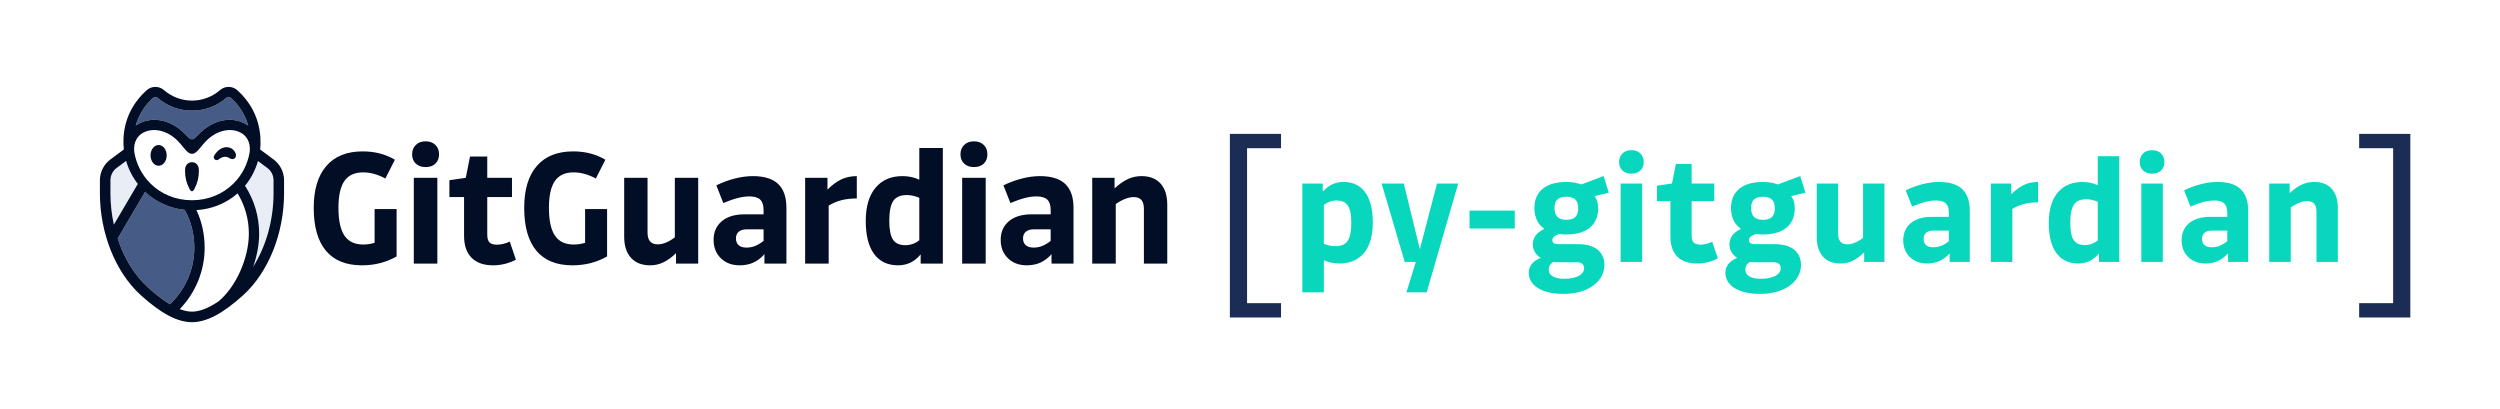<svg width="1026" height="168" viewBox="0 0 1026 168" fill="none" xmlns="http://www.w3.org/2000/svg">
<rect width="1026" height="168" fill="white"/>
<path fill-rule="evenodd" clip-rule="evenodd" d="M169.83 108.187H179.49V72.979H169.83V108.187ZM180.19 63.32C180.19 64.907 179.7 66.178 178.721 67.135C177.74 68.091 176.386 68.569 174.661 68.569C172.981 68.569 171.638 68.091 170.636 67.135C169.632 66.178 169.13 64.907 169.13 63.32C169.13 61.779 169.632 60.509 170.636 59.504C171.638 58.502 172.981 58 174.661 58C176.341 58 177.681 58.489 178.685 59.469C179.688 60.449 180.19 61.734 180.19 63.32ZM148.559 108.887C142.026 108.887 137.091 106.892 133.755 102.903C130.418 98.913 128.75 93.045 128.75 85.299C128.75 77.832 130.476 72.103 133.93 68.115C137.383 64.125 142.352 62.13 148.839 62.13C151.312 62.13 153.645 62.41 155.838 62.969C158.031 63.529 160.109 64.393 162.069 65.56L158.148 73.259C156.702 72.467 155.197 71.849 153.634 71.404C152.07 70.962 150.542 70.739 149.049 70.739C145.549 70.739 142.982 71.918 141.349 74.274C139.716 76.631 138.9 80.306 138.9 85.299C138.9 90.432 139.716 94.223 141.349 96.673C142.982 99.123 145.549 100.347 149.049 100.347C149.889 100.347 150.694 100.291 151.464 100.173C152.234 100.057 152.991 99.882 153.738 99.647V85.788H162.769V105.247C160.622 106.461 158.37 107.371 156.014 107.976C153.657 108.583 151.172 108.887 148.559 108.887ZM210.12 72.979H199.97V64.229H192.901L191.15 72.979L184.431 73.96V80.888H190.45V96.778C190.45 100.698 191.477 103.697 193.53 105.773C195.583 107.85 198.523 108.887 202.35 108.887C204.03 108.887 205.651 108.688 207.215 108.292C208.778 107.896 210.283 107.325 211.73 106.577L209.21 99.159C208.276 99.578 207.366 99.893 206.48 100.102C205.593 100.313 204.753 100.418 203.96 100.418C202.513 100.418 201.486 100.102 200.88 99.472C200.274 98.843 199.97 97.782 199.97 96.288V80.888H210.12V72.979ZM234.94 108.887C228.407 108.887 223.472 106.892 220.136 102.903C216.8 98.913 215.131 93.045 215.131 85.299C215.131 77.832 216.857 72.103 220.311 68.115C223.764 64.125 228.734 62.13 235.22 62.13C237.694 62.13 240.026 62.41 242.22 62.969C244.412 63.529 246.49 64.393 248.45 65.56L244.529 73.259C243.084 72.467 241.578 71.849 240.015 71.404C238.451 70.962 236.924 70.739 235.431 70.739C231.931 70.739 229.363 71.918 227.73 74.274C226.097 76.631 225.281 80.306 225.281 85.299C225.281 90.432 226.097 94.223 227.73 96.673C229.363 99.123 231.931 100.347 235.431 100.347C236.27 100.347 237.076 100.291 237.845 100.173C238.615 100.057 239.373 99.882 240.12 99.647V85.788H249.15V105.247C247.003 106.461 244.751 107.371 242.395 107.976C240.039 108.583 237.553 108.887 234.94 108.887ZM256.163 72.978V97.128C256.163 100.861 257.096 103.754 258.963 105.808C260.828 107.862 263.442 108.888 266.802 108.888C268.715 108.888 270.512 108.49 272.192 107.697C273.872 106.904 275.622 105.644 277.441 103.918V108.188H286.541V72.978H276.952V97.408C275.644 98.388 274.42 99.111 273.277 99.578C272.132 100.044 271.048 100.277 270.021 100.277C268.575 100.277 267.502 99.882 266.802 99.088C266.102 98.294 265.752 97.082 265.752 95.447V72.978H256.163ZM302.031 97.828C302.031 99.042 302.403 99.975 303.151 100.627C303.897 101.281 304.97 101.608 306.37 101.608C307.63 101.608 308.809 101.387 309.906 100.942C311.002 100.499 312.156 99.812 313.37 98.878V94.118H306.441C305.041 94.118 303.955 94.445 303.186 95.098C302.416 95.752 302.031 96.662 302.031 97.828ZM322.749 85.298V108.187H313.72V104.338C312.273 105.924 310.734 107.079 309.1 107.802C307.466 108.526 305.624 108.887 303.571 108.887C300.397 108.887 297.819 107.92 295.836 105.982C293.852 104.046 292.861 101.538 292.861 98.458C292.861 95.238 293.981 92.684 296.222 90.793C298.461 88.904 301.564 87.958 305.531 87.958H313.37V86.209C313.37 84.248 312.916 82.826 312.005 81.938C311.095 81.053 309.613 80.608 307.56 80.608C306.066 80.608 304.456 80.831 302.731 81.273C301.004 81.718 299.044 82.406 296.851 83.338L293.981 76.059C296.501 74.846 299.044 73.913 301.61 73.259C304.177 72.607 306.626 72.279 308.96 72.279C313.626 72.279 317.091 73.352 319.355 75.499C321.617 77.646 322.749 80.913 322.749 85.298ZM340.087 108.187V84.388C341.767 83.363 343.527 82.616 345.371 82.149C347.214 81.683 349.302 81.449 351.636 81.449V72.279C349.302 72.279 347.191 72.724 345.301 73.609C343.411 74.496 341.509 75.896 339.597 77.809V72.979H330.427V108.187H340.087ZM364.962 90.688C364.962 94.236 365.463 96.778 366.466 98.318C367.47 99.858 369.185 100.627 371.611 100.627C372.591 100.627 373.56 100.464 374.517 100.137C375.472 99.812 376.395 99.298 377.281 98.598V81.169C376.395 80.795 375.531 80.516 374.691 80.328C373.852 80.143 373.012 80.049 372.172 80.049C369.512 80.049 367.644 80.866 366.572 82.499C365.498 84.132 364.962 86.862 364.962 90.688ZM386.94 60.729V108.187H377.841V104.407C376.534 105.947 375.122 107.079 373.606 107.803C372.09 108.525 370.422 108.887 368.602 108.887C364.308 108.887 361.018 107.336 358.733 104.232C356.445 101.13 355.303 96.615 355.303 90.688C355.303 84.808 356.633 80.27 359.292 77.074C361.952 73.879 365.662 72.279 370.422 72.279C371.635 72.279 372.813 72.396 373.956 72.63C375.099 72.864 376.208 73.236 377.281 73.749V60.729H386.94ZM404.53 108.187H394.871V72.979H404.53V108.187ZM403.761 67.135C404.741 66.178 405.231 64.907 405.231 63.32C405.231 61.734 404.729 60.449 403.726 59.469C402.722 58.489 401.381 58 399.701 58C398.021 58 396.679 58.502 395.677 59.504C394.672 60.509 394.171 61.779 394.171 63.32C394.171 64.907 394.672 66.178 395.677 67.135C396.679 68.091 398.021 68.569 399.701 68.569C401.427 68.569 402.78 68.091 403.761 67.135ZM419.852 97.828C419.852 99.042 420.225 99.975 420.973 100.627C421.718 101.281 422.792 101.608 424.192 101.608C425.452 101.608 426.631 101.387 427.727 100.942C428.823 100.499 429.978 99.812 431.192 98.878V94.118H424.262C422.862 94.118 421.777 94.445 421.008 95.098C420.237 95.752 419.852 96.662 419.852 97.828ZM440.571 85.298V108.187H431.542V104.338C430.095 105.924 428.555 107.079 426.922 107.802C425.288 108.526 423.445 108.887 421.393 108.887C418.218 108.887 415.64 107.92 413.657 105.982C411.674 104.046 410.682 101.538 410.682 98.458C410.682 95.238 411.803 92.684 414.043 90.793C416.283 88.904 419.385 87.958 423.353 87.958H431.192V86.209C431.192 84.248 430.737 82.826 429.827 81.938C428.917 81.053 427.435 80.608 425.382 80.608C423.888 80.608 422.278 80.831 420.552 81.273C418.826 81.718 416.866 82.406 414.673 83.338L411.803 76.059C414.323 74.846 416.866 73.913 419.432 73.259C421.998 72.607 424.447 72.279 426.782 72.279C431.448 72.279 434.912 73.352 437.177 75.499C439.439 77.646 440.571 80.913 440.571 85.298ZM457.908 108.188V83.759C459.214 82.826 460.498 82.114 461.758 81.624C463.018 81.134 464.184 80.889 465.258 80.889C466.704 80.889 467.766 81.285 468.443 82.078C469.119 82.873 469.458 84.086 469.458 85.719V108.188H479.047V84.039C479.047 80.259 478.125 77.354 476.282 75.324C474.438 73.294 471.838 72.279 468.477 72.279C466.471 72.279 464.593 72.689 462.843 73.504C461.094 74.321 459.284 75.593 457.419 77.319V72.978H448.249V108.188H457.908Z" fill="#020D26"/>
<path fill-rule="evenodd" clip-rule="evenodd" d="M99.473 34.523C96.236 31.69 91.38 31.723 88.152 34.535C85.558 36.795 82.233 38.04 78.79 38.04C75.348 38.04 72.024 36.795 69.43 34.535C66.2 31.721 61.343 31.692 58.107 34.525L58.091 34.54L58.075 34.554C48.267 43.375 47.15 53.726 47.447 59.804L43.458 62.766C39.881 65.376 37.751 69.571 37.751 74.002V79.342C37.751 96.491 44.45 113.45 55.603 123.552C64.076 131.225 71.528 135.464 78.789 135.476H78.801C86.055 135.464 93.507 131.225 101.979 123.552C113.132 113.45 119.831 96.491 119.831 79.342V74.002C119.831 69.575 117.705 65.379 114.141 62.778L110.142 59.809C110.423 53.522 109.086 43.118 99.498 34.546L99.486 34.535L99.473 34.523Z" fill="white"/>
<path fill-rule="evenodd" clip-rule="evenodd" d="M76.921 55.962C76.487 55.515 75.909 54.921 75.061 54.144C69.326 48.89 61.747 47.437 55.675 51.557C56.934 47.15 59.437 43.144 62.958 40.062C63.416 39.661 64.119 39.671 64.594 40.085C68.543 43.512 73.459 45.401 78.791 45.401C84.123 45.401 89.052 43.512 92.987 40.085C93.462 39.671 94.166 39.661 94.624 40.062C98.144 43.144 100.647 47.15 101.907 51.557C95.835 47.437 88.255 48.89 82.521 54.144C81.672 54.921 81.094 55.515 80.66 55.962C79.802 56.844 79.504 57.151 78.791 57.151C78.078 57.151 77.78 56.844 76.921 55.962ZM59.543 78.75C63.996 82.93 69.657 85.492 75.78 86.129C78.346 90.498 79.758 95.997 79.758 101.688C79.758 110.463 76.119 118.85 69.754 124.871C67.006 123.234 63.995 120.932 60.688 117.937C55.199 112.965 50.918 105.909 48.284 97.895L59.543 78.75Z" fill="#475B87"/>
<path fill-rule="evenodd" clip-rule="evenodd" d="M47.946 68.868L51.757 66.039C52.747 69.459 54.371 72.66 56.559 75.479L46.727 92.196C45.813 88.037 45.327 83.707 45.327 79.342V74.002C45.327 71.952 46.275 70.085 47.946 68.868ZM105.882 66.081L109.652 68.881C111.306 70.085 112.255 71.951 112.255 74.001V79.342C112.255 90.345 109.179 101.12 103.896 109.49C105.467 105.032 106.36 100.345 106.36 95.888C106.36 88.857 104.354 82.087 100.554 76.231C103.07 73.233 104.898 69.536 105.882 66.081Z" fill="#E9EDF5"/>
<path fill-rule="evenodd" clip-rule="evenodd" d="M103.896 109.49C109.179 101.119 112.256 90.345 112.256 79.342V74.002C112.256 71.951 111.306 70.086 109.652 68.882L105.882 66.082C104.898 69.536 103.07 73.233 100.554 76.232C104.354 82.088 106.36 88.858 106.36 95.888C106.36 100.344 105.466 105.031 103.896 109.49ZM78.794 127.9C81.897 127.895 85.483 126.512 89.637 123.719C96.786 117.845 102.129 106 102.129 95.888C102.129 90.005 100.537 84.331 97.516 79.355C92.858 83.451 86.966 85.846 80.62 86.231C82.804 90.808 83.989 96.183 83.989 101.688C83.989 111.109 80.287 120.132 73.763 126.856C75.566 127.547 77.241 127.898 78.794 127.9ZM60.688 117.937C63.995 120.931 67.005 123.234 69.754 124.871C76.119 118.85 79.757 110.463 79.757 101.688C79.757 95.996 78.346 90.497 75.781 86.129C69.657 85.492 63.995 82.93 59.543 78.75L48.284 97.894C50.917 105.909 55.199 112.965 60.688 117.937ZM45.326 74.002V79.342C45.326 83.708 45.812 88.037 46.726 92.195L56.558 75.479C54.371 72.66 52.747 69.459 51.757 66.038L47.946 68.868C46.274 70.085 45.326 71.951 45.326 74.002ZM82.5 60.244C81.168 61.864 80.126 63.131 78.79 63.131C77.454 63.131 76.412 61.864 75.081 60.245C74.532 59.578 73.934 58.85 73.246 58.127C69.005 53.608 63.584 52.477 59.643 54.044C56.276 55.384 54.659 58.476 55.107 62.417C55.94 67.327 58.208 71.791 61.708 75.275C66.181 79.728 72.186 82.18 78.79 82.18C85.394 82.18 91.399 79.728 95.873 75.275C99.372 71.791 101.64 67.327 102.474 62.417C102.92 58.476 101.305 55.384 97.937 54.044C93.997 52.477 88.576 53.608 84.335 58.127C83.647 58.85 83.049 59.577 82.5 60.244ZM92.986 40.084C89.052 43.512 84.122 45.401 78.79 45.401C73.458 45.401 68.543 43.512 64.594 40.084C64.119 39.67 63.416 39.661 62.958 40.062C59.437 43.144 56.934 47.15 55.675 51.556C61.747 47.437 69.325 48.891 75.061 54.144C75.908 54.92 76.485 55.514 76.92 55.96C77.779 56.844 78.077 57.15 78.791 57.15C79.504 57.15 79.802 56.844 80.66 55.962C81.094 55.515 81.672 54.921 82.521 54.144C88.255 48.891 95.834 47.437 101.907 51.556C100.647 47.15 98.144 43.144 94.624 40.062C94.166 39.661 93.462 39.67 92.986 40.084ZM106.77 61.353L112.214 65.396C114.942 67.381 116.58 70.603 116.58 74.002V79.342C116.58 95.749 110.15 111.766 99.797 121.143C91.46 128.694 84.785 132.216 78.794 132.226C72.796 132.216 66.122 128.694 57.784 121.143C47.432 111.766 41 95.749 41 79.342V74.002C41 70.603 42.639 67.381 45.383 65.384L50.821 61.345C50.293 56.239 50.436 45.794 60.247 36.971C62.246 35.221 65.276 35.227 67.295 36.986C70.481 39.762 74.563 41.29 78.79 41.29C83.017 41.29 87.1 39.762 90.286 36.986C92.304 35.228 95.334 35.22 97.331 36.969C106.869 45.496 107.325 55.997 106.77 61.353ZM61.782 63.768C61.782 61.419 63.269 59.509 65.097 59.509C66.925 59.509 68.412 61.419 68.412 63.768C68.412 66.117 66.925 68.027 65.097 68.027C63.269 68.027 61.782 66.117 61.782 63.768ZM78.781 66.57C80.353 66.57 81.482 67.704 81.592 69.393C81.609 69.644 81.617 69.902 81.617 70.158C81.617 72.847 81.075 75.04 79.806 77.491L79.758 77.585C79.574 77.948 79.297 78.497 78.781 78.497C78.267 78.497 77.99 77.951 77.805 77.588L77.803 77.585L77.756 77.491C76.486 75.04 75.945 72.847 75.945 70.158C75.945 69.902 75.953 69.644 75.97 69.393C76.079 67.704 77.209 66.57 78.781 66.57ZM96.753 63.103C96.316 61.714 95.033 60.642 93.559 60.438C91.501 60.154 89.409 61.389 87.961 63.74C87.526 64.444 87.724 65.04 88.054 65.363C88.28 65.584 88.582 65.706 88.924 65.713L88.932 65.714C88.935 65.714 88.938 65.714 88.941 65.714C88.943 65.714 88.944 65.714 88.946 65.714C89.35 65.714 89.725 65.448 90.001 65.252L90.004 65.25L90.129 65.163C91.621 64.153 92.878 64.08 94.206 64.924C94.94 65.392 95.7 65.438 96.237 65.046C96.792 64.639 96.995 63.876 96.753 63.103Z" fill="#020D26"/>
<path d="M504.736 130.296H525.736V124.416H511.792V60.828H525.736V54.948H504.736V130.296Z" fill="#1B2D55"/>
<path d="M543.312 119.98V106.796C545.36 107.692 547.472 108.14 549.776 108.14C557.2 108.14 563.408 103.468 563.408 91.372C563.408 79.084 558.032 74.668 551.376 74.668C548.24 74.668 545.424 75.82 542.864 78.636V75.308H534.48V119.98H543.312ZM548.496 82.284C552.528 82.284 554.576 84.46 554.576 91.372C554.576 98.732 552.528 101.036 547.984 101.036C546.576 101.036 544.976 100.716 543.312 100.076V84.076C545.168 82.732 546.832 82.284 548.496 82.284ZM585.522 119.98L598.45 75.308H589.746L582.706 102.316L576.114 75.308H567.026L576.498 107.5H581.042L577.202 119.98H585.522ZM621.659 93.804V86.444H603.099V93.804H621.659ZM642.833 96.236C651.218 96.236 655.89 92.332 655.89 85.484C655.89 83.5 655.442 81.836 654.418 80.492L660.242 79.084L658.13 72.236L648.978 75.692C647.25 75.052 645.202 74.668 642.833 74.668C634.45 74.668 629.714 78.572 629.714 85.356C629.714 89.132 631.122 92.076 633.81 93.932C630.546 95.468 629.074 97.58 629.074 100.332C629.074 102.636 630.29 104.556 632.274 105.836C628.818 107.244 627.41 109.42 627.41 112.044C627.41 116.588 631.89 120.62 641.618 120.62C652.05 120.62 658.45 115.308 658.45 108.716C658.45 103.724 654.93 100.204 647.826 100.204H639.378C637.842 100.204 637.074 99.564 637.074 98.604C637.074 97.58 637.714 96.812 639.954 96.044C640.85 96.172 641.81 96.236 642.833 96.236ZM642.833 90.22C639.442 90.22 637.97 88.556 637.97 85.356C637.97 82.284 639.442 80.748 642.833 80.748C646.226 80.748 647.698 82.284 647.698 85.484C647.698 88.62 646.226 90.22 642.833 90.22ZM635.602 110.7C635.602 109.42 636.114 108.332 637.522 107.5C638.098 107.564 638.802 107.628 639.442 107.628H647.122C649.298 107.628 650.13 108.716 650.13 110.124C650.13 112.428 647.378 114.412 642.002 114.412C637.778 114.412 635.602 113.004 635.602 110.7ZM669.521 71.276C672.849 71.276 674.577 69.228 674.577 66.476C674.577 63.852 672.849 61.612 669.521 61.612C666.257 61.612 664.465 63.852 664.465 66.476C664.465 69.228 666.257 71.276 669.521 71.276ZM673.937 75.308H665.105V107.5H673.937V75.308ZM703.524 75.308H694.244V67.308H687.78L686.18 75.308L680.036 76.204V82.54H685.54V97.068C685.54 104.492 689.636 108.14 696.42 108.14C699.492 108.14 702.372 107.436 704.996 106.028L702.692 99.244C700.964 100.012 699.364 100.396 697.892 100.396C695.396 100.396 694.244 99.436 694.244 96.62V82.54H703.524V75.308ZM723.521 96.236C731.905 96.236 736.577 92.332 736.577 85.484C736.577 83.5 736.129 81.836 735.105 80.492L740.929 79.084L738.817 72.236L729.665 75.692C727.937 75.052 725.889 74.668 723.521 74.668C715.137 74.668 710.401 78.572 710.401 85.356C710.401 89.132 711.809 92.076 714.497 93.932C711.233 95.468 709.761 97.58 709.761 100.332C709.761 102.636 710.977 104.556 712.961 105.836C709.505 107.244 708.097 109.42 708.097 112.044C708.097 116.588 712.577 120.62 722.305 120.62C732.737 120.62 739.137 115.308 739.137 108.716C739.137 103.724 735.617 100.204 728.513 100.204H720.065C718.529 100.204 717.761 99.564 717.761 98.604C717.761 97.58 718.401 96.812 720.641 96.044C721.537 96.172 722.497 96.236 723.521 96.236ZM723.521 90.22C720.129 90.22 718.657 88.556 718.657 85.356C718.657 82.284 720.129 80.748 723.521 80.748C726.913 80.748 728.385 82.284 728.385 85.484C728.385 88.62 726.913 90.22 723.521 90.22ZM716.289 110.7C716.289 109.42 716.801 108.332 718.209 107.5C718.785 107.564 719.489 107.628 720.129 107.628H727.809C729.985 107.628 730.817 108.716 730.817 110.124C730.817 112.428 728.065 114.412 722.689 114.412C718.465 114.412 716.289 113.004 716.289 110.7ZM745.601 75.308V97.388C745.601 104.364 749.249 108.14 755.329 108.14C758.465 108.14 761.345 107.116 765.057 103.596V107.5H773.377V75.308H764.609V97.644C761.985 99.564 759.937 100.268 758.273 100.268C755.713 100.268 754.369 98.988 754.369 95.852V75.308H745.601ZM808.402 107.5V86.572C808.402 78.188 803.922 74.668 795.794 74.668C791.826 74.668 786.962 75.756 782.098 78.124L784.722 84.78C788.882 82.988 791.89 82.284 794.514 82.284C798.226 82.284 799.826 83.756 799.826 87.404V89.004H792.658C784.914 89.004 781.074 93.164 781.074 98.604C781.074 104.364 785.17 108.14 790.866 108.14C794.45 108.14 797.394 106.988 800.146 103.98V107.5H808.402ZM793.426 101.484C790.93 101.484 789.458 100.332 789.458 98.028C789.458 96.044 790.674 94.636 793.49 94.636H799.826V98.988C797.458 100.844 795.538 101.484 793.426 101.484ZM825.875 107.5V85.74C829.139 83.756 832.467 83.052 836.435 83.052V74.668C832.851 74.668 829.458 75.692 825.427 79.724V75.308H817.043V107.5H825.875ZM869.746 107.5V64.108H860.914V76.012C858.93 75.116 856.882 74.668 854.642 74.668C847.154 74.668 840.818 79.34 840.818 91.5C840.818 103.724 846.194 108.14 852.978 108.14C856.114 108.14 858.866 106.988 861.426 104.044V107.5H869.746ZM855.73 100.588C851.57 100.588 849.65 98.412 849.65 91.5C849.65 84.076 851.698 81.772 856.242 81.772C857.714 81.772 859.25 82.092 860.914 82.796V98.732C859.122 100.076 857.394 100.588 855.73 100.588ZM883.209 71.276C886.537 71.276 888.265 69.228 888.265 66.476C888.265 63.852 886.537 61.612 883.209 61.612C879.945 61.612 878.153 63.852 878.153 66.476C878.153 69.228 879.945 71.276 883.209 71.276ZM887.625 75.308H878.793V107.5H887.625V75.308ZM922.652 107.5V86.572C922.652 78.188 918.172 74.668 910.044 74.668C906.076 74.668 901.212 75.756 896.348 78.124L898.972 84.78C903.132 82.988 906.14 82.284 908.764 82.284C912.476 82.284 914.076 83.756 914.076 87.404V89.004H906.908C899.164 89.004 895.324 93.164 895.324 98.604C895.324 104.364 899.42 108.14 905.116 108.14C908.7 108.14 911.644 106.988 914.396 103.98V107.5H922.652ZM907.676 101.484C905.18 101.484 903.708 100.332 903.708 98.028C903.708 96.044 904.924 94.636 907.74 94.636H914.076V98.988C911.708 100.844 909.788 101.484 907.676 101.484ZM940.125 107.5V85.164C942.812 83.244 945.117 82.54 946.845 82.54C949.405 82.54 950.685 83.884 950.685 86.956V107.5H959.453V85.42C959.453 78.444 955.869 74.668 949.789 74.668C946.589 74.668 943.517 75.692 939.677 79.276V75.308H931.293V107.5H940.125Z" fill="#08D7BE"/>
<path d="M968.2 60.828H982.144V124.416H968.2V130.296H989.2V54.948H968.2V60.828Z" fill="#1B2D55"/>
</svg>
